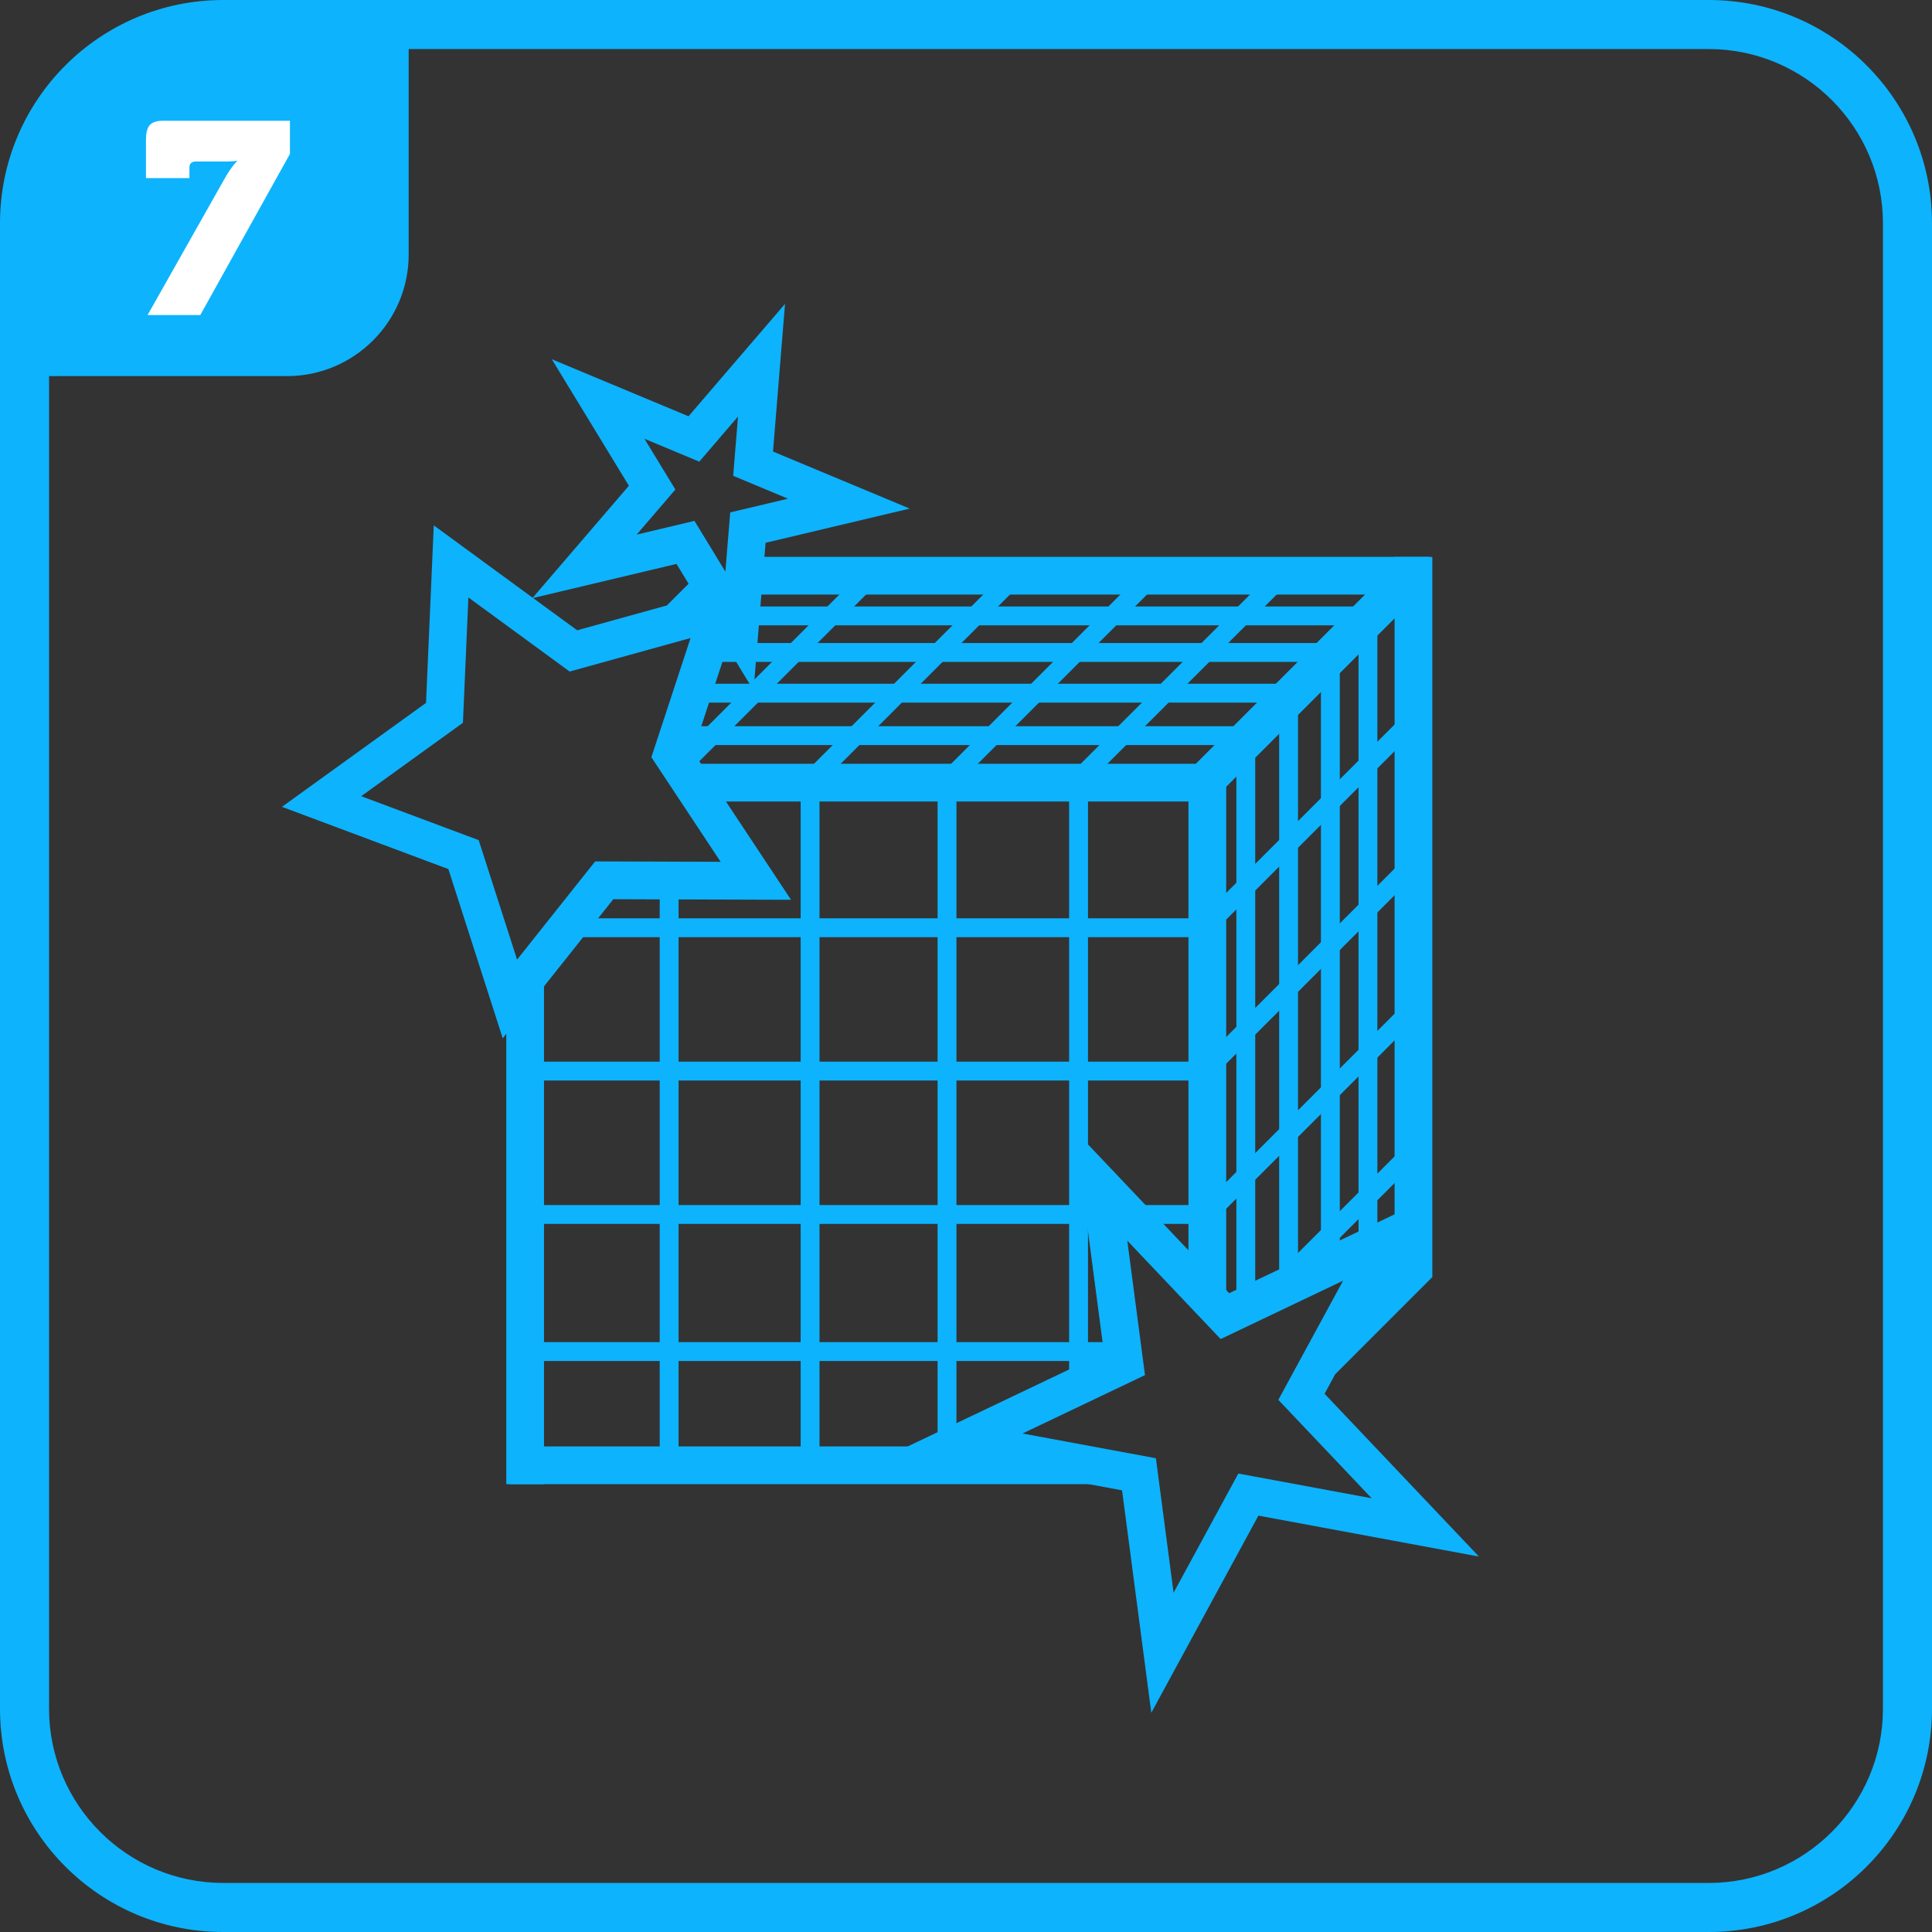 <?xml version="1.0" encoding="UTF-8"?> <svg xmlns="http://www.w3.org/2000/svg" id="Ebene_2" data-name="Ebene 2" viewBox="0 0 512 512"><rect x="0" y="0" width="512" height="512" fill="#333333" stroke="none"/><defs><style> .cls-1 { stroke-width: 10px; } .cls-1, .cls-2, .cls-3 { stroke: #0db3fd; stroke-miterlimit: 10; } .cls-1, .cls-3 { fill: none; } .cls-4, .cls-2 { fill: #0db3fd; } .cls-5 { fill: #fff; } .cls-2 { stroke-width: 1.21px; } .cls-3 { stroke-width: 5px; } </style></defs><g id="icons"><g id="Finalisierung"><line class="cls-1" x1="374.58" y1="338.44" x2="374.58" y2="147.59"></line><line class="cls-1" x1="316.87" y1="209.52" x2="371.46" y2="154.92"></line><line class="cls-1" x1="180.24" y1="164.01" x2="190.18" y2="154.08"></line><line class="cls-1" x1="350.41" y1="360.55" x2="376.05" y2="334.9"></line><line class="cls-1" x1="195.83" y1="152.57" x2="378.75" y2="152.57"></line><line class="cls-1" x1="319.95" y1="203.33" x2="319.95" y2="345.09"></line><line class="cls-1" x1="135.04" y1="388.32" x2="289.02" y2="388.32"></line><line class="cls-1" x1="181.12" y1="207.41" x2="323.89" y2="207.41"></line><line class="cls-1" x1="139.17" y1="258.58" x2="139.17" y2="393.32"></line><line class="cls-3" x1="177.33" y1="387.69" x2="177.33" y2="232.58"></line><line class="cls-3" x1="214.68" y1="388.98" x2="214.68" y2="207.12"></line><line class="cls-3" x1="250.97" y1="388.06" x2="250.97" y2="207.31"></line><line class="cls-3" x1="285.83" y1="368.14" x2="285.83" y2="204.49"></line><line class="cls-3" x1="147.93" y1="245.86" x2="321.21" y2="245.86"></line><line class="cls-3" x1="138.6" y1="283.85" x2="321.94" y2="283.85"></line><line class="cls-3" x1="138.6" y1="321.85" x2="321.57" y2="321.85"></line><line class="cls-3" x1="139.34" y1="358.18" x2="298.98" y2="358.18"></line><line class="cls-3" x1="177.33" y1="206.2" x2="232.58" y2="150.96"></line><line class="cls-3" x1="215.1" y1="206.57" x2="269.56" y2="152.11"></line><line class="cls-3" x1="250.7" y1="207.31" x2="307.23" y2="150.77"></line><line class="cls-3" x1="285.6" y1="206.75" x2="340.11" y2="152.25"></line><line class="cls-3" x1="178.9" y1="194.95" x2="333.74" y2="194.95"></line><line class="cls-3" x1="184.25" y1="183.7" x2="343.8" y2="183.7"></line><line class="cls-3" x1="185.36" y1="172.91" x2="353.94" y2="172.91"></line><line class="cls-3" x1="196.52" y1="163.22" x2="361.69" y2="163.22"></line><line class="cls-3" x1="332.78" y1="346.79" x2="373.68" y2="305.89"></line><line class="cls-3" x1="320.19" y1="321.57" x2="375.52" y2="266.24"></line><line class="cls-3" x1="320.19" y1="283.11" x2="375.24" y2="228.06"></line><line class="cls-3" x1="319.36" y1="245.76" x2="373.45" y2="191.67"></line><line class="cls-3" x1="330.15" y1="198.45" x2="330.15" y2="348.59"></line><line class="cls-3" x1="341.49" y1="188.22" x2="341.49" y2="342.69"></line><line class="cls-3" x1="352.56" y1="177.7" x2="352.56" y2="338.63"></line><line class="cls-3" x1="362.52" y1="168.02" x2="362.52" y2="350.34"></line><polygon class="cls-1" points="200.3 233.42 160.13 233.29 135.13 264.73 122.84 226.48 85.22 212.41 117.79 188.91 119.54 148.78 151.96 172.5 190.67 161.77 178.13 199.93 200.3 233.42"></polygon><polygon class="cls-1" points="195.97 167.23 181.66 143.74 154.9 150.1 172.82 129.23 158.51 105.74 183.89 116.33 201.81 95.46 199.58 122.88 224.96 133.47 198.2 139.82 195.97 167.23"></polygon><polygon class="cls-1" points="377.72 404.78 330.83 396.08 308.06 437.99 301.84 390.7 254.94 382 298 361.47 291.78 314.18 324.61 348.79 367.67 328.26 344.9 370.17 377.72 404.78"></polygon><path class="cls-4" d="M452.84,13c25.45,0,46.16,20.71,46.16,46.16v393.68c0,25.45-20.71,46.16-46.16,46.16H59.16c-25.45,0-46.16-20.71-46.16-46.16V59.16c0-25.45,20.71-46.16,46.16-46.16h393.68M452.84,0H59.16C26.49,0,0,26.49,0,59.16v393.68c0,32.67,26.49,59.16,59.16,59.16h393.68c32.67,0,59.16-26.49,59.16-59.16V59.16c0-32.67-26.49-59.16-59.16-59.16h0Z"></path><path class="cls-2" d="M39.52,8.18h68.18v59.24c0,17.47-14.18,31.65-31.65,31.65H11.95v-63.32c0-15.22,12.35-27.57,27.57-27.57Z"></path><path class="cls-5" d="M59.49,47.41c1.94-3.46,3.31-4.68,3.31-4.68v-.14s-.72.22-3.31.22h-7.71c-1.01,0-1.58.58-1.58,1.58v2.81h-11.52v-9.94c0-3.67.94-5.26,4.61-5.26h33.55v8.79l-23.76,42.7h-13.97l20.38-36.08Z"></path></g></g></svg> 